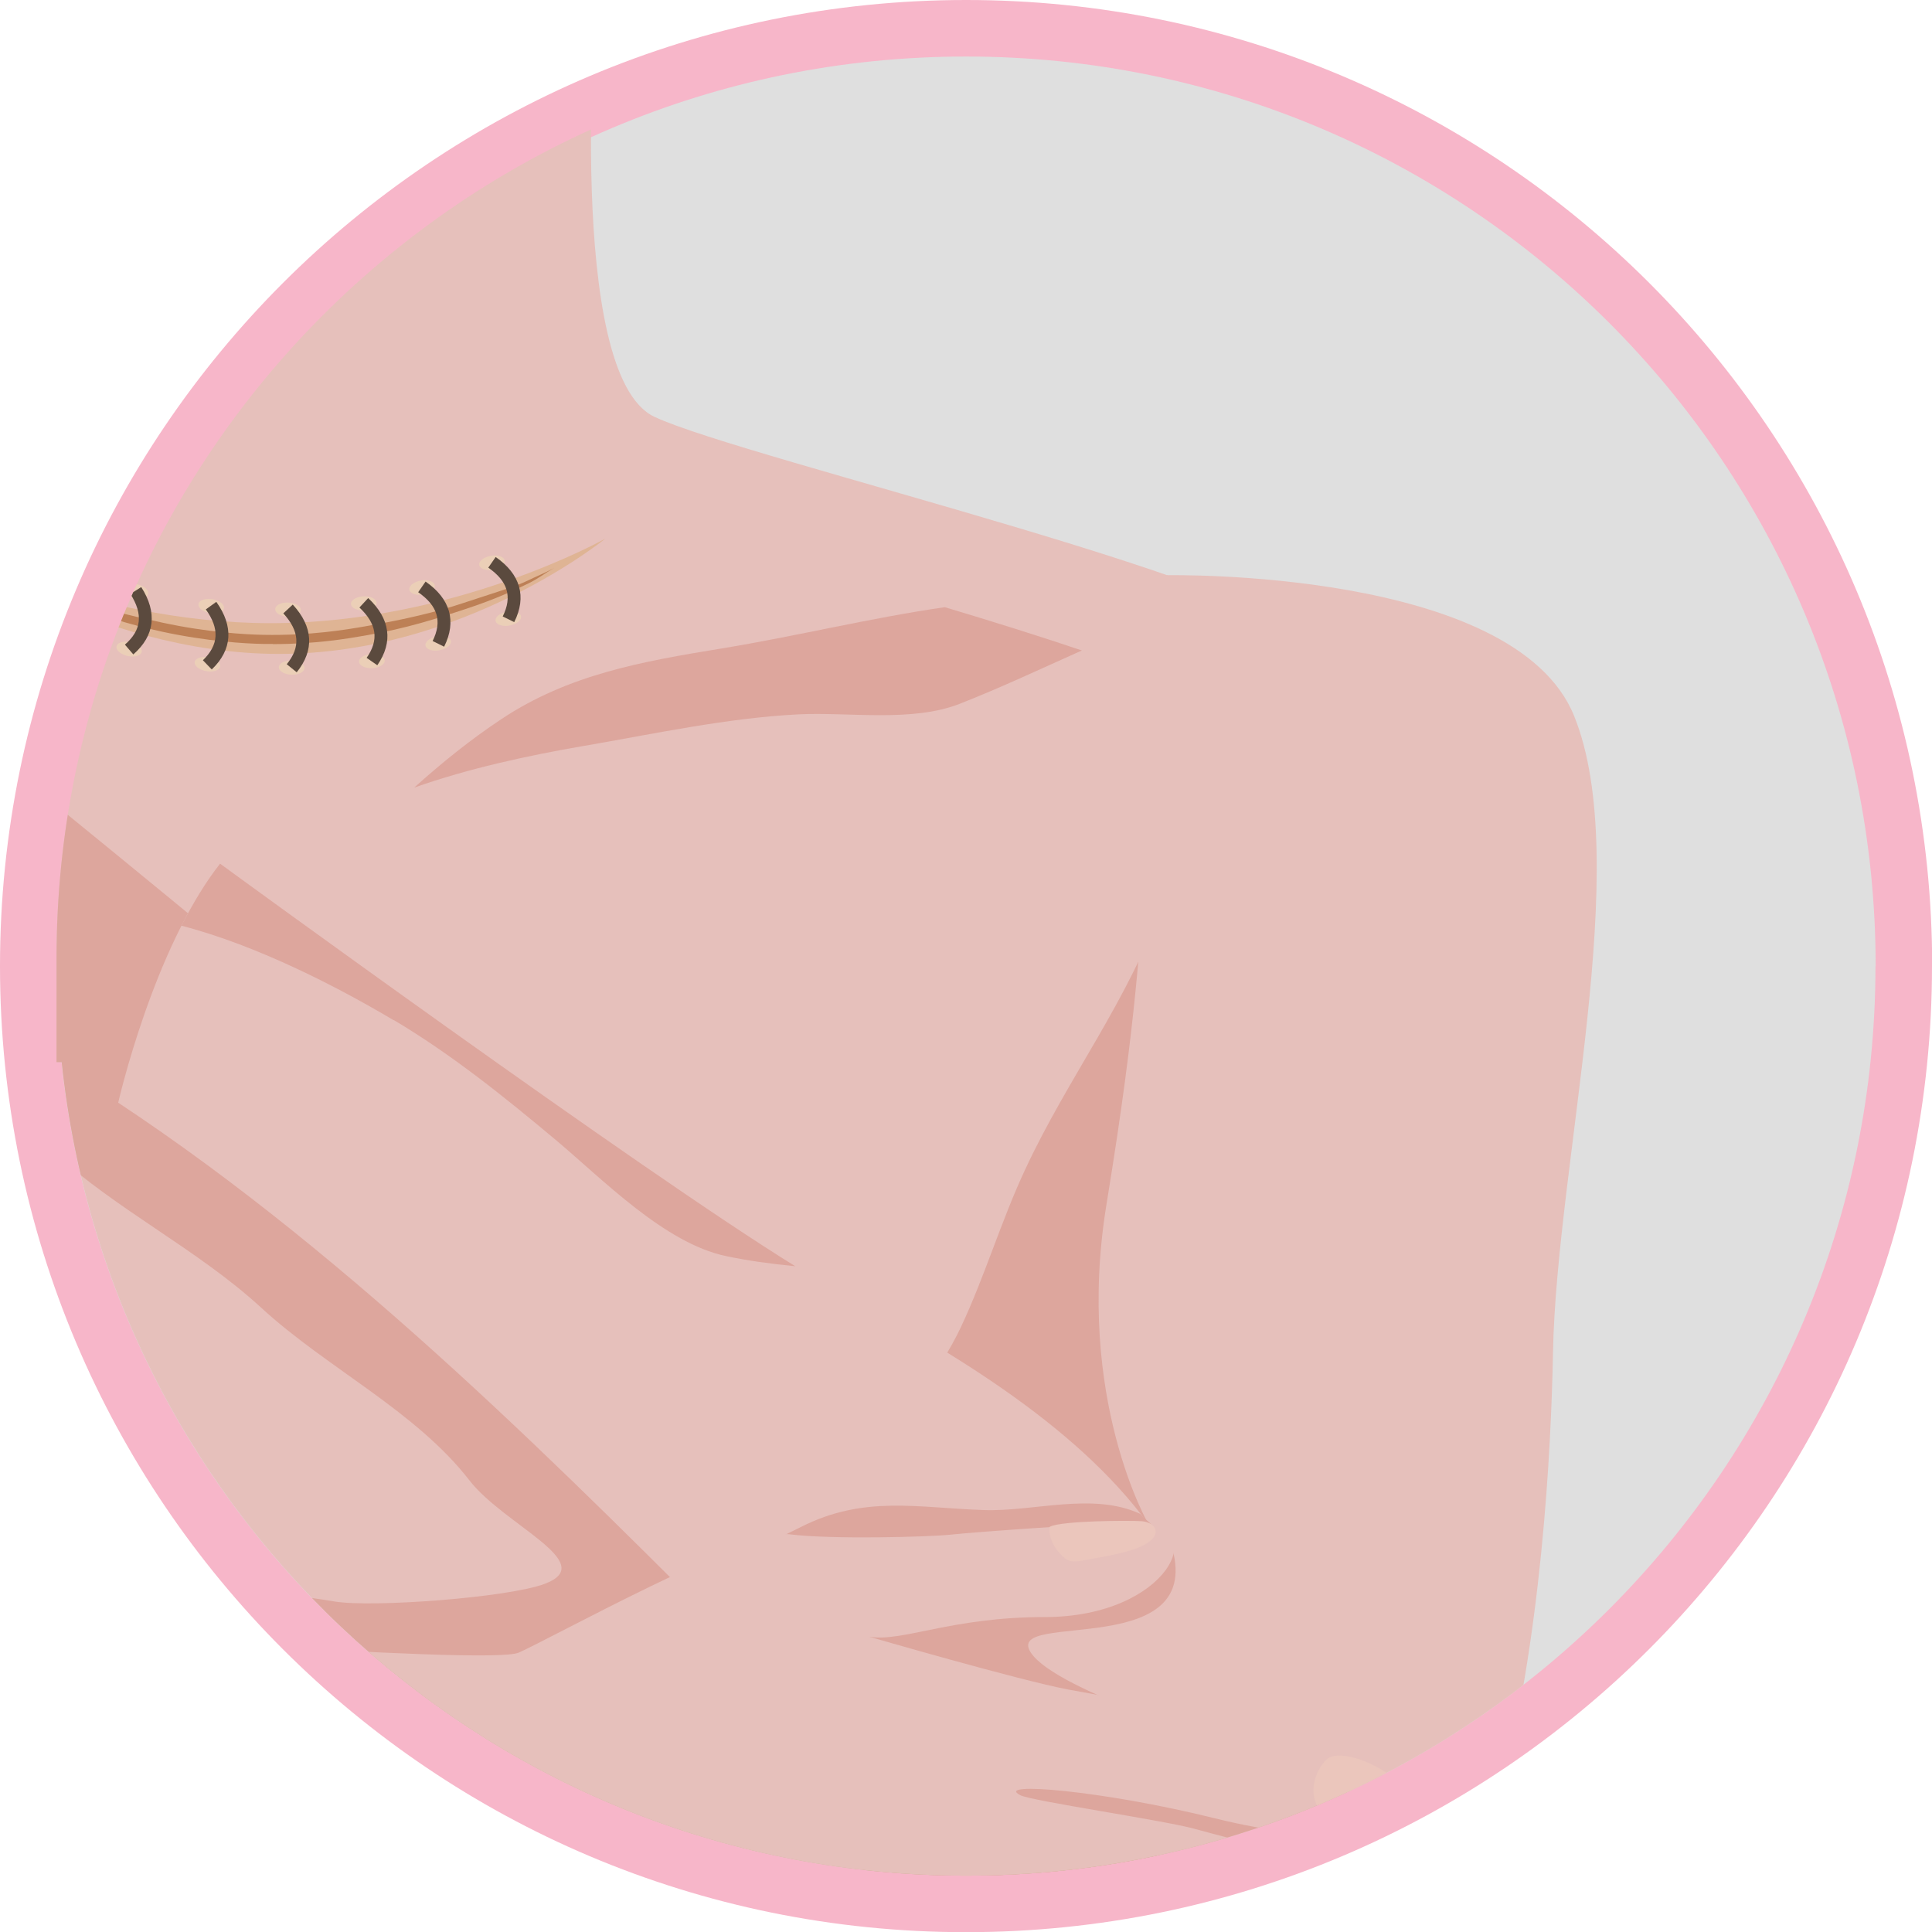 <?xml version="1.0" encoding="UTF-8"?><svg id="_圖層_2" xmlns="http://www.w3.org/2000/svg" xmlns:xlink="http://www.w3.org/1999/xlink" viewBox="0 0 112.45 112.45"><defs><style>.cls-1{fill:none;}.cls-2{clip-path:url(#clippath);}.cls-3{fill:#f7b6c9;}.cls-4{fill:#ebc6bc;}.cls-5{fill:#e6c0bb;}.cls-6{fill:#bd8056;}.cls-7{fill:#dda69d;}.cls-8{fill:#dfb494;}.cls-9{fill:#dfdfdf;}.cls-10{fill:#5b4a3e;}.cls-11{fill:url(#radial-gradient-10);}.cls-12{fill:url(#radial-gradient-11);}.cls-13{fill:url(#radial-gradient-15);}.cls-14{fill:url(#radial-gradient-12);}.cls-15{fill:url(#radial-gradient-14);}.cls-16{fill:url(#radial-gradient-13);}.cls-17{fill:url(#radial-gradient-6);}.cls-18{fill:url(#radial-gradient-5);}.cls-19{fill:url(#radial-gradient-3);}.cls-20{fill:url(#radial-gradient-4);}.cls-21{fill:url(#radial-gradient-9);}.cls-22{fill:url(#radial-gradient-8);}.cls-23{fill:url(#radial-gradient-7);}.cls-24{fill:url(#radial-gradient-2);}.cls-25{fill:url(#radial-gradient);}</style><clipPath id="clippath"><path class="cls-1" d="M56.23,2.84C26.99,2.84,3.29,26.54,3.29,55.78v6.04h.3c2.79,26.61,25.29,47.35,52.64,47.35s49.85-20.74,52.64-47.35h.3v-6.04c0-29.24-23.7-52.94-52.94-52.94h0Z"/></clipPath><clipPath id="clippath-1"><rect class="cls-1" x="42.56" y="71.77" width="16.98" height="22.82"/></clipPath><radialGradient id="radial-gradient" cx="-2482.71" cy="523.43" fx="-2482.71" fy="523.43" r="1" gradientTransform="translate(-133.2 -1079.99) rotate(-76.38) scale(.41 .75) skewX(-7.52)" gradientUnits="userSpaceOnUse"><stop offset="0" stop-color="#743a22"/><stop offset=".02" stop-color="#7d452d"/><stop offset=".11" stop-color="#9a6a52"/><stop offset=".21" stop-color="#b38971"/><stop offset=".31" stop-color="#c7a28a"/><stop offset=".42" stop-color="#d7b69e"/><stop offset=".55" stop-color="#e2c4ac"/><stop offset=".71" stop-color="#e9ccb4"/><stop offset="1" stop-color="#ebcfb7"/></radialGradient><radialGradient id="radial-gradient-2" cx="-2491.4" cy="529.2" fx="-2491.4" fy="529.2" r="1" xlink:href="#radial-gradient"/><radialGradient id="radial-gradient-3" cx="-2483.16" cy="529.2" fx="-2483.16" fy="529.2" r="1" xlink:href="#radial-gradient"/><radialGradient id="radial-gradient-4" cx="-2827.53" cy="384.08" fx="-2827.53" fy="384.08" r="1" gradientTransform="translate(-145.25 -1170.08) rotate(-83.58) scale(.41 .75) skewX(-7.52)" xlink:href="#radial-gradient"/><radialGradient id="radial-gradient-5" cx="-2819.29" cy="384.08" fx="-2819.29" fy="384.08" r="1" gradientTransform="translate(-145.25 -1170.08) rotate(-83.58) scale(.41 .75) skewX(-7.52)" xlink:href="#radial-gradient"/><radialGradient id="radial-gradient-6" cx="-2950" cy="324.51" fx="-2950" fy="324.51" r="1" gradientTransform="translate(-152.4 -1204.53) rotate(-86.39) scale(.41 .75) skewX(-7.5)" xlink:href="#radial-gradient"/><radialGradient id="radial-gradient-7" cx="-2941.76" cy="324.51" fx="-2941.76" fy="324.51" r="1" gradientTransform="translate(-152.4 -1204.53) rotate(-86.39) scale(.41 .75) skewX(-7.5)" xlink:href="#radial-gradient"/><radialGradient id="radial-gradient-8" cx="-3230.36" cy="152.89" fx="-3230.36" fy="152.89" r="1" gradientTransform="translate(-180.57 -1287.69) rotate(-93.58) scale(.41 .75) skewX(-7.51)" xlink:href="#radial-gradient"/><radialGradient id="radial-gradient-9" cx="-3222.13" cy="152.89" fx="-3222.13" fy="152.89" r="1" gradientTransform="translate(-180.57 -1287.69) rotate(-93.58) scale(.41 .75) skewX(-7.51)" xlink:href="#radial-gradient"/><radialGradient id="radial-gradient-10" cx="-3379.04" cy="43.53" fx="-3379.04" fy="43.53" r="1" gradientTransform="translate(-202.15 -1335.33) rotate(-97.91) scale(.41 .75) skewX(-7.51)" xlink:href="#radial-gradient"/><radialGradient id="radial-gradient-11" cx="-3370.8" cy="43.53" fx="-3370.8" fy="43.53" r="1" gradientTransform="translate(-202.15 -1335.33) rotate(-97.91) scale(.41 .75) skewX(-7.51)" xlink:href="#radial-gradient"/><radialGradient id="radial-gradient-12" cx="-3615.79" cy="-186.89" fx="-3615.79" fy="-186.89" r="1" gradientTransform="translate(-251.57 -1419.26) rotate(-106.17) scale(.41 .75) skewX(-7.49)" xlink:href="#radial-gradient"/><radialGradient id="radial-gradient-13" cx="-3607.55" cy="-186.89" fx="-3607.55" fy="-186.89" r="1" gradientTransform="translate(-251.57 -1419.26) rotate(-106.17) scale(.41 .75) skewX(-7.49)" xlink:href="#radial-gradient"/><radialGradient id="radial-gradient-14" cx="-3614.43" cy="-181.12" fx="-3614.43" fy="-181.12" r="1" gradientTransform="translate(-251.57 -1419.26) rotate(-106.17) scale(.41 .75) skewX(-7.49)" xlink:href="#radial-gradient"/><radialGradient id="radial-gradient-15" cx="-3606.19" cy="-181.12" fx="-3606.19" fy="-181.12" r="1" gradientTransform="translate(-251.57 -1419.26) rotate(-106.17) scale(.41 .75) skewX(-7.49)" xlink:href="#radial-gradient"/></defs><g id="_圖層_1-2"><g><path class="cls-3" d="M112.45,56.23c0,31.05-25.17,56.23-56.23,56.23S0,87.28,0,56.23,25.17,0,56.23,0s56.23,25.17,56.23,56.23"/><path class="cls-9" d="M109.16,56.23c0,29.24-23.7,52.94-52.94,52.94S3.29,85.46,3.29,56.23,26.99,3.29,56.23,3.29s52.94,23.7,52.94,52.94"/><g class="cls-2"><g><path class="cls-5" d="M34.71-.3s-1.84,22.11,3.38,24.56c5.22,2.46,38.07,10.13,38.07,13.51s-15.97,67.55-4.61,108.08H3.08V-.3h31.64Z"/><path class="cls-7" d="M34.02,43.41c4.06-.7,8.3-1.62,12.42-1.83,2.95-.15,6.64,.48,9.43-.62,2.44-.96,4.77-2.06,7.1-3.1-2.43-.82-5.17-1.68-7.98-2.52-4.36,.63-8.63,1.69-13.03,2.41-4.58,.75-8.87,1.5-12.8,4.12-1.79,1.19-3.45,2.53-5.05,3.97,3.19-1.12,6.54-1.85,9.9-2.43Z"/><path class="cls-7" d="M67.87,97.26c-1.37-.14-2.84-.53-4.43-1.27-3.73-1.72-6.49-4.92-8.68-8.33-.22-.34-.39-.67-.55-1.01-2.97,.15-5.53-.79-8.05-2.35-5.78-3.58-10.85-9.5-15.75-14.15-8.75-8.28-18.02-15.84-27.33-23.43v20.31c3.69,3.39,8.45,5.7,12.14,9.1,3.77,3.47,8.97,5.99,12.1,10.03,2.02,2.61,7.58,4.81,4.4,6.02-2.13,.81-10.09,1.4-12.27,1.03-3.45-.59-6.7-.64-10.18-.38-1.99,.15-4.09,.48-6.19,.76v52.25H71.56c-4.05-14.47-4.63-31.94-3.69-48.59Z"/><path class="cls-7" d="M76.16,37.77c0-.52-.79-1.14-2.13-1.83-.33,.57-.7,1.12-1.12,1.65-3.01,3.73-3.65,10.5-5.22,14.95-2.03,5.75-5.53,10.16-8.04,15.57-1.39,2.98-2.32,6.15-3.72,9.13-1.25,2.67-3.53,5.21-4.45,7.98-1.72,5.22-2.05,11.25-1.62,16.71,.51,6.49-.08,11.69,3.5,17.34,2.98,4.7,6.37,9.57,8.04,14.94,1.26,4.07,1.41,7.53,.9,11.65h9.24c-11.36-40.53,4.61-104.7,4.61-108.08Z"/><path class="cls-5" d="M67.92,33.48s20.22-.41,23.7,8.19c3.48,8.6-1.02,26-1.23,37.05-.2,11.05-2.25,45.44-18.42,40.32-16.17-5.12-37.25-36.44-65.09-54.86,0,0,2.05-9.01,5.94-13.92,0,0,28.86,21.08,35.41,24.56,6.55,3.48,14.33,7.98,18.63,13.92,0,0-4.3-7.37-2.46-18.63,1.84-11.26,1.84-14.74,2.46-21.08,.61-6.35-1.14-12.28,1.07-15.56Z"/><path class="cls-7" d="M22.92,59.37c3.38,2.01,6.43,4.47,9.44,6.99,2.72,2.28,6.32,6,9.9,6.75,1.22,.26,2.59,.45,4.03,.59-8.97-5.53-33.48-23.43-33.48-23.43-.84,1.06-1.58,2.31-2.25,3.61,4.42,1.14,9.18,3.61,12.35,5.5Z"/><path class="cls-7" d="M83.67,113.67c-.13-1.67-1.22-2.92-2.12-5.24-1.61-4.15-3-4.47-7.17-5.95-2.6-.92-12.89-4.02-14.38-6.29-1.69-2.57,10.86,.73,8-6.77,.16,.32-1.47-1.09-1.64-1.31,0,0,0,0,0,0-2.78-1.28-6.2-.11-9.12-.22-3.85-.13-6.95-.87-10.61,.98-1.25,.63-2.45,1.19-3.69,1.59-1.09,.66-2.15,1.36-3.18,2.09,12.5,12.47,23.14,23.61,32.22,26.48,5.25,1.66,9.01-.85,11.7-5.37Z"/><path class="cls-5" d="M-.83,94.67s29.24,2.3,31.02,1.52c1.78-.78,13.39-7.19,15.75-6.89,2.37,.31,8.14,.16,9.42,.02,1.28-.14,8.6-.68,10.93-.68,4.22,0,1.77,5.48-5.5,5.48-5.46,0-8.3,1.48-10.21,1.14,0,0,8.78,2.55,11.61,3.08,2.83,.52,7.91,1.4,9.86,1.96,1.98,.57,9.82,2.44,9.33,4.5-.49,2.05-4.2,2.63-10.68,1.03-6.48-1.61-12.9-2.15-11.31-1.34,.66,.34,8.37,1.46,10.16,1.96,1,.28,3.81,1.01,6.53,1.69,3.08,.77,6.24,1.53,6.48,3.24,.38,2.74-3.04,2.3-7.12,1.91-1.65-.16-5.41-.83-7.03-1.18-4.57-.98-8.05-1.18-8.56-1.38,0,0,5.63,1.31,10.51,2.57,3.53,.92,7.56,2.07,7.91,3.07,.6,1.78-.69,2.4-3.82,2.34-1.16-.02-2.53-.16-4.03-.39-2.49-.38-5.1-.73-7.18-1.2-4.63-1.04-6.41-1.19-6.41-1.19,0,0,3.47,1.15,7.09,2.1,3.05,.79,4.04,1.23,4.88,1.63,2.42,1.15,2.27,4.29-4.88,2.91-2.41-.47-5.7-.9-8.18-1.5-7.3-1.75-12.23-3.45-15.15-4.18-2.92-.73-8.3-3.66-10.83-3.89-2.53-.23-32.42-2.25-32.42-2.25,0,0-2.85-8.36,1.82-16.07Z"/><path class="cls-4" d="M61.1,88.86c-.09,.41,.14,1.07,.55,1.52,.47,.52,.71,.56,1.36,.45,1.31-.23,2.62-.47,3.36-.8,1.41-.63,.93-1.43,.08-1.49-.73-.05-4.66-.03-5.34,.32Z"/><path class="cls-4" d="M80.96,103.38c-1.09-.86-3.12-1.61-3.77-.95-.67,.68-1.07,1.93-.38,2.94,.44,.64,1.24,.72,1.92,.81,.74,.1,1.39,.38,2.02-.16,.52-.45,1.31-1.77,.2-2.64Z"/><path class="cls-4" d="M82.29,110.68c-.58-.45-1.39-.91-2.08-1.09-.93-.25-1.46-.16-1.81,.89-.24,.71-.44,1.77,.26,2.23,.67,.43,1.93,.69,2.66,.6,1.41-.17,1.6-2.15,.97-2.63Z"/></g><g><g><path class="cls-8" d="M35.23,31.35s-8.23,6.71-18.99,6.71S-3.73,31.35-3.73,31.35c0,0,8.72,4.92,19.48,4.92s19.48-4.92,19.48-4.92Z"/><path class="cls-6" d="M15.88,37.48c-.18,0-.36,0-.54,0-1.07-.02-3.26-.14-5.94-.72-2.11-.46-3.75-1.04-4.63-1.35-1.4-.5-2.63-1.02-3.1-1.21-.65-.27-1.26-.63-1.9-.92H-.22c.63,.29,1.31,.52,1.95,.8,.46,.2,1.75,.5,3.14,.99,.87,.31,2.49,.71,4.58,1.17,2.65,.57,4.83,.69,5.89,.71,2.74,.05,4.79-.3,5.89-.49,2.42-.42,4.17-.84,5.73-1.36,1.87-.62,3.02-.95,3.76-1.31,.51-.25,1.05-.46,1.54-.74h0c-.5,.29-.97,.65-1.49,.9-.75,.36-1.82,.89-3.71,1.51-1.57,.52-3.36,1.11-5.8,1.53-1.03,.18-2.89,.5-5.39,.5Z"/></g><g><path class="cls-25" d="M-.01,31.16c.39,.13,.67,.41,.62,.63-.05,.22-.42,.3-.81,.17-.39-.13-.67-.41-.62-.63,.05-.22,.42-.3,.81-.17Z"/><path class="cls-10" d="M-.71,35.2l-.42-.62c1.06-.71,1.28-1.63,.68-2.88l.68-.32c.75,1.59,.43,2.91-.94,3.83Z"/></g><g><path class="cls-24" d="M3.26,35.95c.39,.13,.67,.41,.62,.63s-.42,.3-.81,.17c-.39-.13-.67-.41-.62-.63,.05-.22,.42-.3,.81-.17Z"/><path class="cls-19" d="M4.06,32.66c.39,.13,.67,.41,.62,.63-.05,.22-.42,.3-.81,.17s-.67-.41-.62-.63c.05-.22,.42-.3,.81-.17Z"/><path class="cls-10" d="M3.37,36.7l-.42-.62c1.06-.71,1.28-1.63,.68-2.88l.68-.32c.75,1.59,.43,2.91-.94,3.83Z"/></g><g><path class="cls-20" d="M7.56,37.37c.41,.08,.72,.32,.69,.55-.03,.23-.38,.35-.78,.27s-.72-.32-.69-.55c.03-.23,.38-.35,.78-.27Z"/><path class="cls-18" d="M7.94,34c.41,.08,.72,.32,.69,.55-.03,.23-.38,.35-.78,.27-.41-.08-.72-.32-.69-.55s.38-.35,.78-.27Z"/><path class="cls-10" d="M7.76,38.09l-.49-.57c.97-.84,1.07-1.77,.32-2.95l.63-.4c.95,1.48,.79,2.83-.46,3.92Z"/></g><g><path class="cls-17" d="M12.1,38.25c.41,.06,.73,.28,.72,.51-.01,.23-.36,.37-.77,.31-.41-.06-.73-.28-.72-.51,.01-.23,.36-.37,.77-.31Z"/><path class="cls-23" d="M12.32,34.87c.41,.06,.73,.28,.72,.51-.01,.23-.36,.36-.77,.31s-.73-.28-.72-.51c.01-.23,.36-.36,.77-.31Z"/><path class="cls-10" d="M12.33,38.97l-.52-.54c.92-.89,.98-1.83,.17-2.96l.61-.44c1.02,1.43,.93,2.79-.26,3.93Z"/></g><g><path class="cls-22" d="M16.95,38.45c.41,0,.76,.19,.77,.42s-.31,.41-.72,.4c-.41,0-.76-.19-.77-.42-.01-.23,.31-.41,.72-.4Z"/><path class="cls-21" d="M16.74,35.07c.41,0,.76,.19,.77,.42,.01,.23-.31,.41-.72,.4-.41,0-.76-.19-.77-.42-.01-.23,.31-.41,.72-.4Z"/><path class="cls-10" d="M17.27,39.13l-.58-.47c.81-.99,.74-1.93-.2-2.96l.55-.51c1.19,1.29,1.27,2.65,.23,3.94Z"/></g><g><path class="cls-11" d="M21.59,38.07c.41-.03,.77,.13,.8,.36,.03,.22-.28,.43-.69,.46-.41,.03-.77-.13-.8-.36-.03-.22,.28-.43,.69-.46Z"/><path class="cls-12" d="M21.12,34.71c.41-.03,.77,.13,.8,.36,.03,.22-.28,.43-.69,.46-.41,.03-.77-.13-.8-.36-.03-.22,.28-.43,.69-.46Z"/><path class="cls-10" d="M21.96,38.72l-.62-.43c.73-1.05,.59-1.98-.42-2.93l.51-.55c1.28,1.2,1.47,2.55,.53,3.91Z"/></g><g><path class="cls-14" d="M25.39,37.05c.4-.09,.78,.02,.85,.24,.06,.22-.21,.46-.62,.55-.4,.09-.78-.02-.85-.24-.06-.22,.21-.46,.62-.55Z"/><path class="cls-16" d="M24.45,33.8c.4-.09,.78,.02,.85,.24,.06,.22-.21,.46-.62,.55s-.78-.02-.85-.24c-.06-.22,.21-.46,.62-.55Z"/><path class="cls-10" d="M25.85,37.64l-.67-.33c.57-1.15,.3-2.05-.84-2.84l.43-.62c1.44,1,1.82,2.31,1.08,3.79Z"/></g><g><path class="cls-15" d="M29.47,35.61c.4-.09,.78,.02,.85,.24,.06,.22-.21,.46-.62,.55-.4,.09-.78-.02-.85-.24-.06-.22,.21-.46,.62-.55Z"/><path class="cls-13" d="M28.52,32.36c.4-.09,.78,.02,.85,.24,.06,.22-.21,.46-.62,.55-.4,.09-.78-.02-.85-.24-.06-.22,.21-.46,.62-.55Z"/><path class="cls-10" d="M29.93,36.21l-.67-.33c.57-1.15,.3-2.05-.84-2.84l.43-.62c1.44,1,1.82,2.31,1.08,3.79Z"/></g></g></g></g></g></svg>
